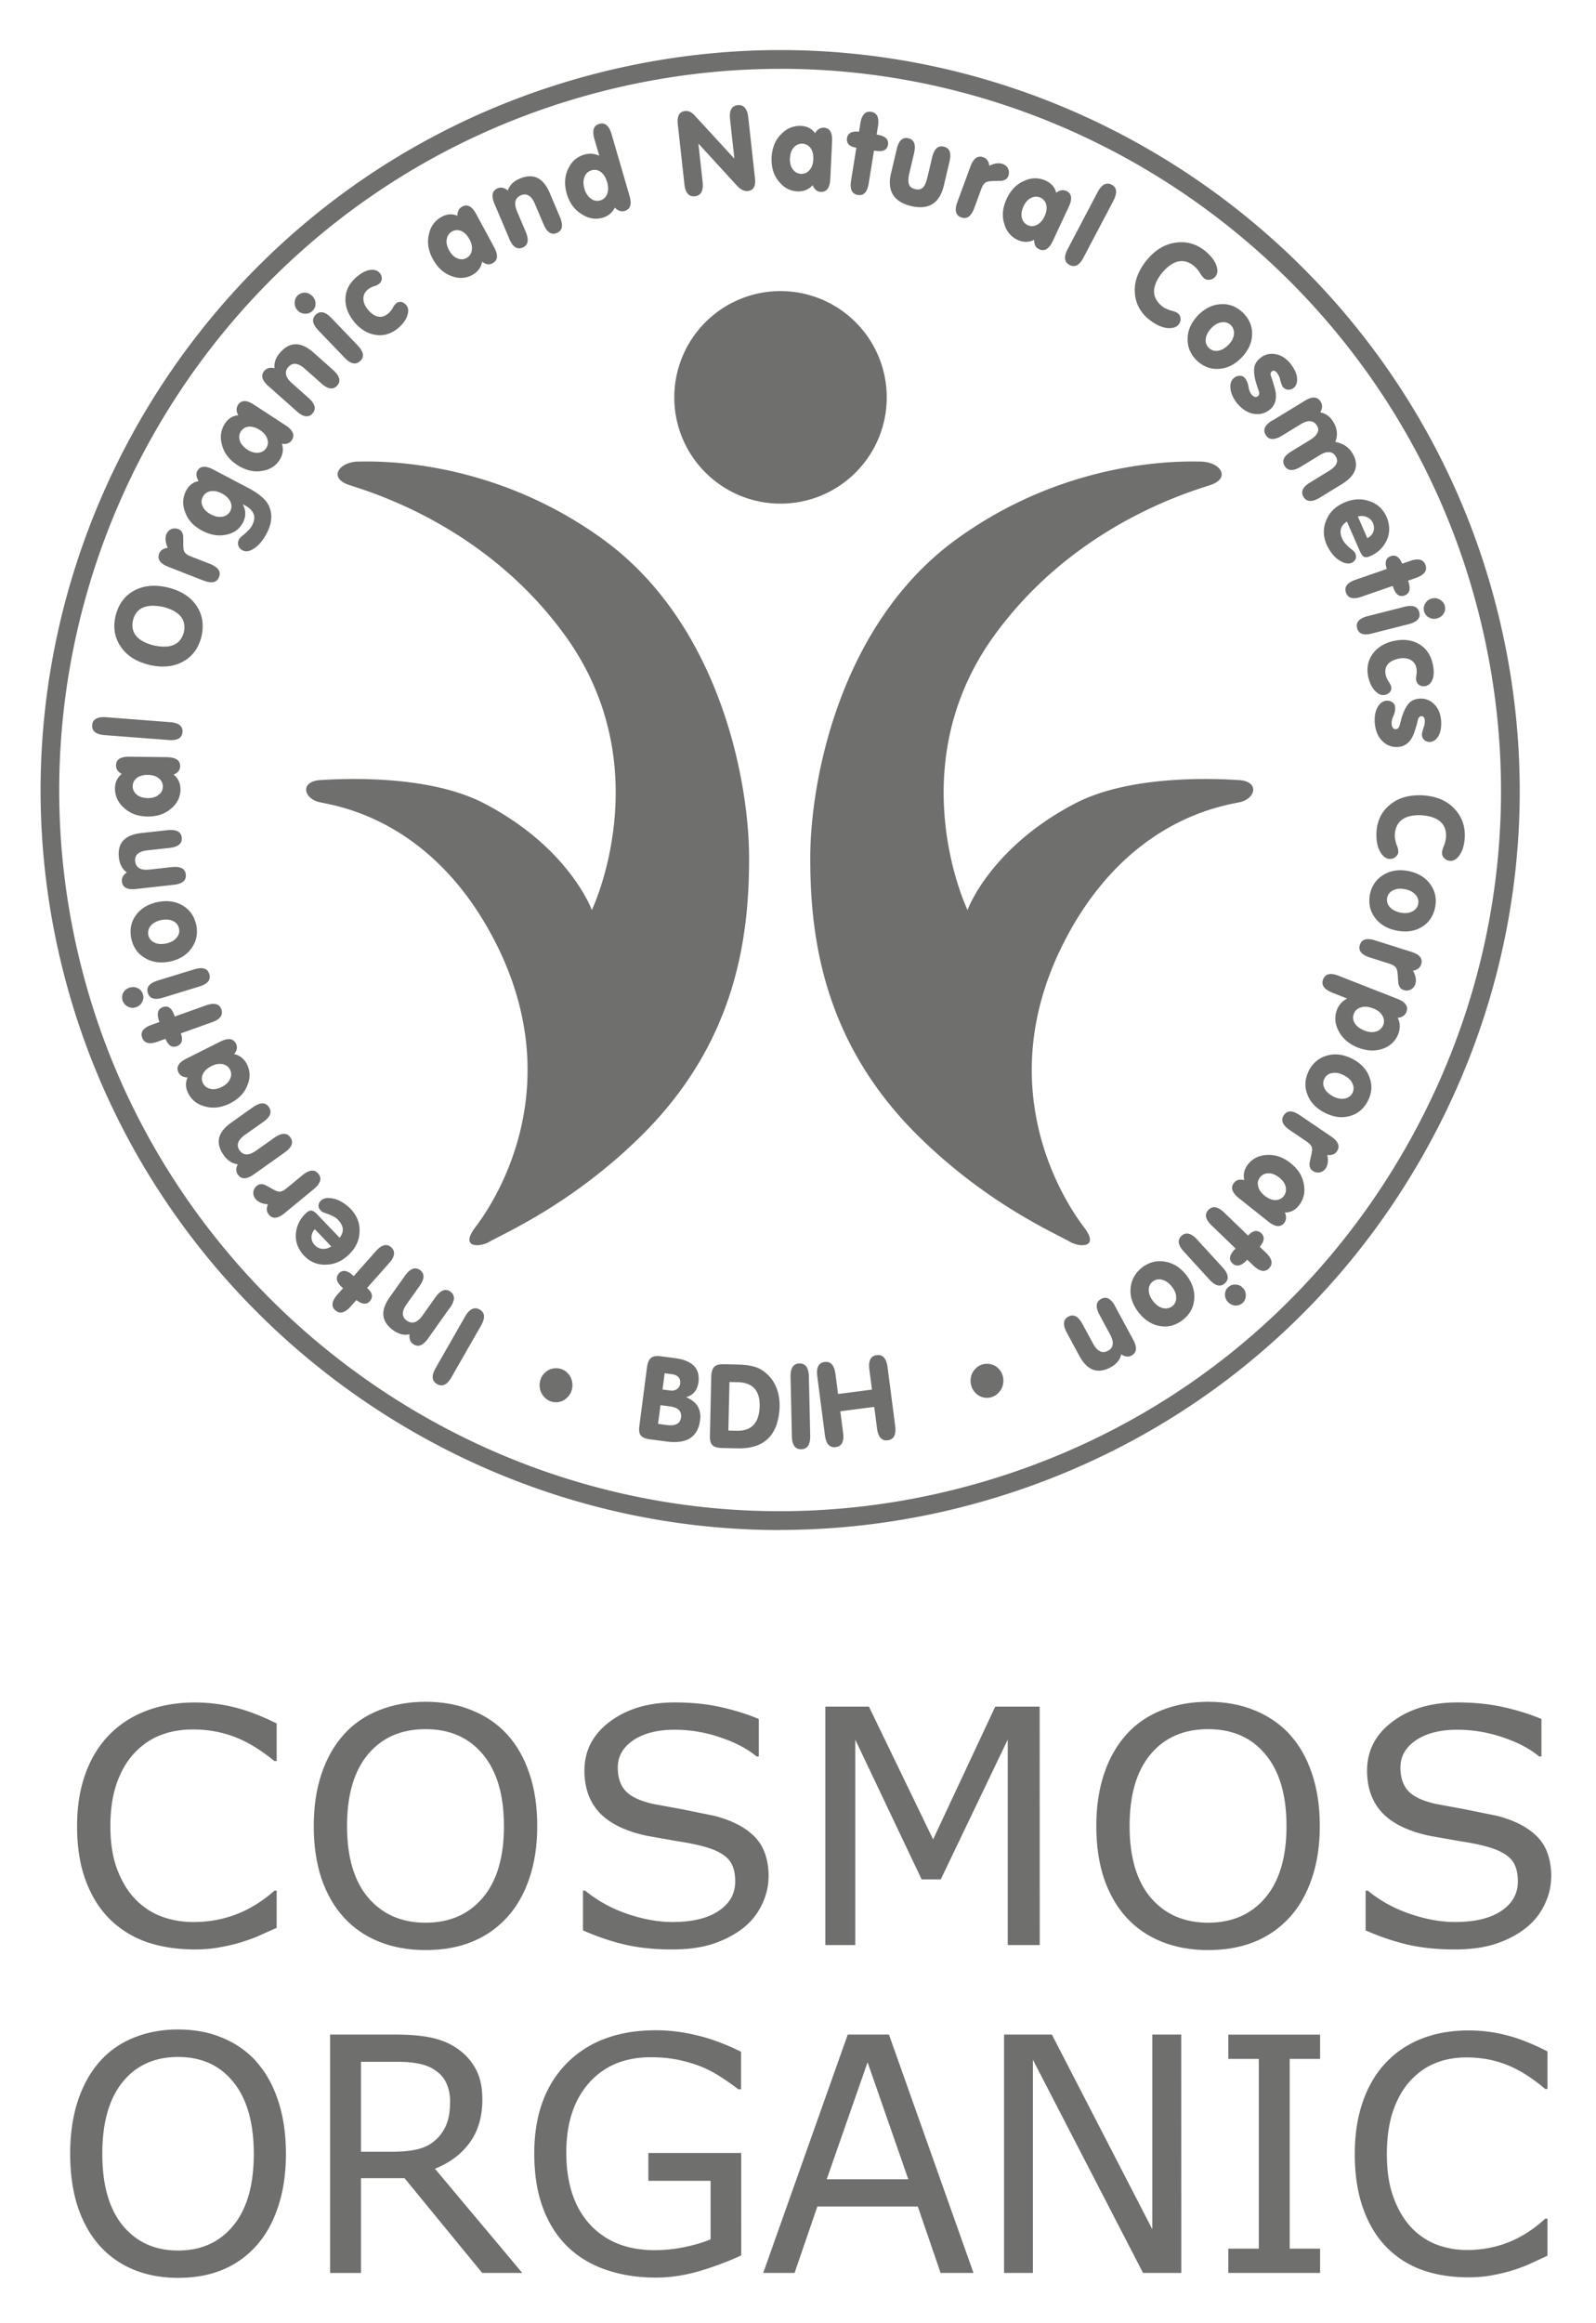 <svg xmlns="http://www.w3.org/2000/svg" viewBox="0 0 216.895 315.525" fill="#6f6f6e"><path d="M34.87 280.08c1.286 1.45 2.268 3.226 2.947 5.328.692 2.102 1.038 4.486 1.04 7.153s-.354 5.06-1.06 7.177c-.693 2.103-1.668 3.856-2.926 5.262a12.55 12.55 0 0 1-4.622 3.306c-1.767.74-3.8 1.1-6.064 1.1-2.22 0-4.24-.378-6.063-1.13-1.8-.754-3.35-1.848-4.622-3.284s-2.255-3.196-2.947-5.283c-.678-2.088-1.018-4.473-1.018-7.155 0-2.638.34-5 1.018-7.1.68-2.102 1.667-3.898 2.968-5.393 1.244-1.42 2.784-2.508 4.622-3.262 1.852-.754 3.866-1.13 6.042-1.13 2.26 0 4.3.385 6.085 1.152 1.8.755 3.343 1.834 4.6 3.24zm-.38 12.48c0-4.203-.92-7.443-2.756-9.72-1.838-2.3-4.346-3.435-7.527-3.436-3.208 0-5.73 1.146-7.57 3.436-1.823 2.276-2.735 5.517-2.735 9.72 0 4.248.933 7.503 2.8 9.764 1.865 2.248 4.367 3.37 7.505 3.37s5.633-1.123 7.484-3.37c1.866-2.26 2.8-5.516 2.8-9.764zm36.494 16.18h-5.45l-10.558-12.873H49.06v12.873h-4.198v-32.38h8.84c1.908 0 3.498.13 4.77.392 1.272.247 2.417.696 3.435 1.35 1.145.74 2.035 1.674 2.67 2.805.65 1.117.975 2.538.975 4.263 0 2.334-.572 4.3-1.717 5.87-1.146 1.565-2.72 2.747-4.73 3.544L70.98 308.74zm-9.817-23.268c0-.927-.163-1.746-.488-2.457-.3-.725-.834-1.333-1.57-1.826-.608-.42-1.33-.7-2.163-.87-.834-.174-1.817-.26-2.947-.26h-4.94v12.22h4.24c1.328 0 2.487-.115 3.477-.348 1-.246 1.83-.695 2.523-1.35a5.63 5.63 0 0 0 1.399-2.087c.313-.796.468-1.804.468-3.023z" fill-rule="evenodd"/><path d="M100.74 306.35c-1.725.812-3.61 1.522-5.66 2.13-2.036.594-4.007.89-5.916.892-2.46 0-4.714-.348-6.763-1.044s-3.795-1.74-5.237-3.13c-1.456-1.406-2.58-3.16-3.37-5.263-.792-2.116-1.188-4.588-1.188-7.415 0-5.176 1.47-9.256 4.4-12.242 2.954-3 7.003-4.502 12.148-4.502 1.795 0 3.625.225 5.492.674 1.88.436 3.9 1.182 6.063 2.24v5.1h-.382c-.438-.35-1.074-.805-1.908-1.37s-1.654-1.036-2.46-1.414c-.975-.448-2.085-.818-3.33-1.108-1.23-.305-2.63-.457-4.198-.457-3.534 0-6.333 1.168-8.396 3.5-2.05 2.32-3.075 5.466-3.075 9.438 0 4.19 1.074 7.45 3.223 9.785 2.147 2.32 5.073 3.48 8.777 3.48a20.06 20.06 0 0 0 4.049-.413c1.357-.274 2.544-.63 3.562-1.065v-7.937h-8.46v-3.784h12.615l.003 13.895z"/><path d="M132.3 308.74h-4.473l-3.097-9.023h-13.653l-3.096 9.023h-4.262l11.49-32.38h5.598l11.492 32.38zm-8.863-12.72l-5.534-15.896-5.555 15.896h11.09z" fill-rule="evenodd"/><path d="M160.54 308.74h-5.2l-14.97-28.96v28.96h-3.92v-32.38h6.5l13.65 26.45v-26.45h3.93zm18.86 0h-12.47v-3.3h4.14v-25.77h-4.14v-3.3h12.47v3.3h-4.13v25.77h4.13zm30.9-2.34l-2.12.98c-.622.304-1.44.623-2.46.956-.862.276-1.802.507-2.82.696-1.004.202-2.113.304-3.33.304-2.3 0-4.374-.325-6.254-.98-1.866-.666-3.492-1.702-4.876-3.1-1.357-1.376-2.417-3.124-3.18-5.24-.764-2.13-1.145-4.603-1.145-7.415 0-2.667.367-5.052 1.102-7.154s1.795-3.878 3.18-5.328c1.343-1.405 2.96-2.478 4.854-3.218 1.9-.74 4.022-1.1 6.34-1.1 1.696 0 3.386.2 5.067.63 1.696.42 3.576 1.16 5.64 2.218v5.1h-.317c-1.74-1.493-3.463-2.58-5.173-3.262s-3.542-1.02-5.492-1.022c-1.598 0-3.04.27-4.325.805-1.272.522-2.4 1.342-3.413 2.457-.976 1.088-1.74 2.465-2.3 4.132-.537 1.653-.806 3.566-.806 5.74 0 2.276.297 4.233.9 5.87.607 1.64 1.385 2.973 2.332 4a9.34 9.34 0 0 0 3.456 2.392 11.65 11.65 0 0 0 4.198.762c2.02 0 3.915-.354 5.682-1.065s3.42-1.776 4.96-3.197h.297l-.001 5.043zM37.6 261.86l-2.196.98c-.645.305-1.494.624-2.548.957-.894.275-1.867.507-2.92.695-1.04.203-2.2.304-3.448.305-2.372 0-4.532-.326-6.48-.98-1.933-.666-3.617-1.703-5.052-3.1-1.405-1.377-2.504-3.124-3.294-5.24-.8-2.132-1.187-4.603-1.187-7.415 0-2.667.38-5.052 1.142-7.154s1.86-3.878 3.294-5.328c1.4-1.405 3.067-2.478 5.03-3.22 1.977-.74 4.165-1.108 6.567-1.108a22.33 22.33 0 0 1 5.249.631c1.757.42 3.704 1.16 5.842 2.218v5.1h-.328c-1.8-1.493-3.587-2.58-5.36-3.262s-3.668-1.02-5.688-1.022c-1.655 0-3.148.27-4.48.805-1.317.52-2.497 1.342-3.536 2.457-1 1.088-1.8 2.465-2.372 4.132-.557 1.652-.834 3.566-.834 5.74 0 2.276.308 4.233.922 5.87.63 1.638 1.435 2.972 2.416 4 1.025 1.073 2.218 1.87 3.58 2.392 1.376.508 2.826.762 4.348.762 2.094 0 4.056-.355 5.886-1.066s3.543-1.775 5.14-3.196h.307l-.001 5.042z"/><path d="M68.882 235.55c1.332 1.45 2.35 3.226 3.053 5.327.718 2.104 1.076 4.487 1.076 7.154s-.367 5.06-1.098 7.176c-.718 2.103-1.73 3.857-3.03 5.263-1.348 1.464-2.943 2.566-4.788 3.306-1.83.738-3.924 1.108-6.28 1.108-2.3 0-4.393-.377-6.28-1.13-1.875-.753-3.47-1.847-4.788-3.283s-2.335-3.196-3.053-5.284c-.703-2.087-1.054-4.472-1.054-7.154 0-2.638.352-5 1.054-7.09.703-2.102 1.728-3.9 3.075-5.393 1.288-1.42 2.884-2.508 4.788-3.263 1.918-.753 4.005-1.13 6.26-1.13 2.342 0 4.443.385 6.303 1.152 1.872.755 3.46 1.835 4.765 3.24zm-.396 12.482c0-4.203-.952-7.443-2.855-9.72-1.904-2.3-4.502-3.436-7.797-3.436-3.324 0-5.938 1.146-7.84 3.436-1.89 2.276-2.833 5.517-2.833 9.72 0 4.248.967 7.502 2.9 9.764 1.933 2.248 4.524 3.37 7.775 3.37s5.834-1.123 7.753-3.37c1.933-2.262 2.9-5.516 2.9-9.764z" fill-rule="evenodd"/><path d="M104.44 254.97c0 1.26-.3 2.508-.9 3.74-.586 1.233-1.414 2.276-2.482 3.132-1.172.928-2.54 1.652-4.107 2.175-1.552.52-3.426.782-5.622.782-2.357 0-4.48-.218-6.37-.652-1.875-.435-3.785-1.08-5.732-1.936v-5.393h.308c1.654 1.363 3.564 2.414 5.732 3.153s4.202 1.1 6.106 1.1c2.694 0 4.787-.5 6.28-1.5 1.508-1 2.26-2.333 2.262-4 0-1.436-.36-2.493-1.076-3.175-.703-.68-1.78-1.2-3.23-1.588a32.86 32.86 0 0 0-3.58-.717l-4.063-.72c-2.9-.608-5.05-1.645-6.457-3.108-1.4-1.48-2.086-3.4-2.086-5.763 0-2.7 1.157-4.93 3.47-6.654 2.313-1.74 5.25-2.6 8.807-2.6 2.298 0 4.407.218 6.325.652s3.616.972 5.095 1.6v5.088h-.307c-1.246-1.044-2.885-1.906-4.92-2.588a18.98 18.98 0 0 0-6.215-1.043c-2.328 0-4.203.48-5.623 1.435-1.405.957-2.1 2.2-2.1 3.697 0 1.348.352 2.407 1.055 3.175s1.94 1.355 3.712 1.762l3.997.738 4.393.892c2.43.638 4.26 1.603 5.5 2.893s1.843 3.097 1.843 5.416zm36.86 9.23h-4.35v-27.9l-9.1 18.98h-2.6l-9.02-18.98v27.9h-4.07v-32.38h5.93l8.72 18.03 8.44-18.03h6.04z"/><path d="M175.23 235.55c1.332 1.45 2.35 3.226 3.053 5.327.718 2.104 1.075 4.487 1.076 7.154s-.366 5.06-1.098 7.176c-.72 2.103-1.73 3.857-3.03 5.263-1.348 1.464-2.943 2.566-4.788 3.306-1.83.738-3.924 1.108-6.28 1.108-2.3 0-4.393-.377-6.28-1.13-1.874-.753-3.47-1.847-4.788-3.283s-2.335-3.196-3.053-5.284c-.702-2.087-1.055-4.472-1.055-7.154 0-2.638.353-5 1.055-7.09.702-2.102 1.728-3.9 3.075-5.393 1.288-1.42 2.883-2.508 4.787-3.263 1.918-.753 4.004-1.13 6.26-1.13 2.343 0 4.443.385 6.303 1.152 1.874.755 3.464 1.835 4.766 3.24zm-.396 12.482c0-4.203-.95-7.443-2.854-9.72-1.904-2.3-4.502-3.436-7.797-3.436-3.323 0-5.938 1.146-7.84 3.436-1.9 2.276-2.833 5.517-2.833 9.72 0 4.248.966 7.502 2.898 9.764 1.934 2.248 4.524 3.37 7.774 3.37s5.835-1.123 7.753-3.37c1.933-2.262 2.9-5.516 2.9-9.764z" fill-rule="evenodd"/><path d="M210.8 254.97c0 1.26-.3 2.508-.9 3.74-.587 1.233-1.413 2.276-2.482 3.132-1.172.928-2.54 1.652-4.107 2.175-1.553.52-3.426.782-5.623.782-2.356 0-4.48-.218-6.368-.652-1.874-.435-3.785-1.08-5.732-1.936v-5.393h.308c1.654 1.363 3.564 2.414 5.732 3.153s4.2 1.1 6.105 1.1c2.693 0 4.788-.5 6.28-1.5 1.5-1 2.262-2.333 2.263-4 0-1.436-.36-2.493-1.077-3.175-.702-.68-1.778-1.2-3.23-1.588-1.098-.3-2.292-.528-3.58-.717l-4.062-.72c-2.9-.608-5.05-1.645-6.457-3.108-1.4-1.48-2.086-3.4-2.086-5.763 0-2.7 1.156-4.93 3.47-6.654 2.313-1.74 5.248-2.6 8.808-2.6 2.298 0 4.406.218 6.324.652s3.616.972 5.096 1.6v5.088h-.308c-1.245-1.044-2.885-1.906-4.92-2.588-2.02-.695-4.092-1.043-6.215-1.043-2.328 0-4.202.48-5.622 1.435-1.406.957-2.1 2.2-2.1 3.697 0 1.348.352 2.407 1.055 3.175s1.94 1.355 3.712 1.762l3.997.738 4.393.892c2.43.638 4.26 1.603 5.5 2.893s1.842 3.097 1.842 5.416zM91.636 53.974a14.44 14.44 0 0 1 14.435-14.435 14.44 14.44 0 0 1 14.436 14.435c0 7.973-6.463 14.435-14.436 14.435s-14.435-6.462-14.435-14.435zm-43.18 8.728c1.538 0 17.726-.902 33.512 10.57s19.833 32.7 19.833 43.277-1.673 24.884-14.616 37.693c-9.38 9.283-18.696 13.278-20.702 14.448-1.266.738-4.08.87-1.873-2.007s13.124-18.688 2.542-39.03c-8.596-16.52-21.572-18.194-23.746-18.695s-2.676-2.843.167-3c2.38-.14 14.44-.892 22.24 3.178 11.605 6.053 14.615 14.48 14.615 14.48s9.343-19.442-3.68-37.357C65.98 71.43 50.497 66.883 47.454 65.88c-2.774-.915-1.505-3 1.003-3.178zm115.003 0c-1.54 0-17.727-.902-33.513 10.57s-19.833 32.7-19.833 43.277 1.673 24.884 14.616 37.693c9.38 9.283 18.695 13.278 20.702 14.448 1.267.738 4.08.87 1.873-2.007s-13.125-18.688-2.542-39.03c8.596-16.52 21.572-18.194 23.746-18.695s2.676-2.843-.167-3c-2.38-.14-14.44-.892-22.24 3.178-11.605 6.053-14.616 14.48-14.616 14.48s-9.342-19.442 3.68-37.357c10.77-14.817 26.255-19.365 29.298-20.368 2.773-.915 1.505-3-1.003-3.178zm-57.5 145.128c-44.55 0-84.248-29.94-96.54-72.812-15.272-53.26 15.633-109.02 68.893-124.3C87.37 8.128 96.705 6.8 106.05 6.8c44.55 0 84.248 29.94 96.542 72.812 7.397 25.8 4.306 52.938-8.706 76.412S159.498 196.5 133.698 203.9a100.66 100.66 0 0 1-27.747 3.919zm.1-198.48c-9.107 0-18.207 1.285-27.046 3.82C27.1 28.056-3.034 82.4 11.852 134.3c11.982 41.787 50.676 70.97 94.098 70.97 9.107 0 18.207-1.285 27.045-3.82 25.15-7.2 45.984-23.783 58.667-46.664s15.697-49.332 8.485-74.48C188.165 38.53 149.47 9.346 106.05 9.346zm-42.865 169.5l-3.974 6.945c-.606 1.06-.548 1.796.17 2.207.73.417 1.392.1 1.992-.978l3.97-6.934c.616-1.058.56-1.796-.167-2.213-.722-.4-1.385-.086-2 .973zm-2.06-1.2c.715-.986.742-1.717.077-2.2s-1.346-.204-2.056.793l-1.67 2.35c-.716 1.046-1.444 1.312-2.184.806-.75-.533-.734-1.32.045-2.362l1.65-2.325c.718-.992.743-1.725.075-2.2-.657-.467-1.34-.202-2.05.793l-2.093 2.947c-1.26 1.8-1.097 3.284.494 4.43.745.54 1.5.728 2.24.557-.077.603.084 1.046.483 1.33.667.474 1.35.212 2.05-.788l2.937-4.14zm-11.25-2.7l2.966-3.343c.82-.9.923-1.638.307-2.186-.608-.54-1.315-.348-2.12.576l-2.965 3.343-.146-.13c-.775-.687-1.404-.762-1.882-.226-.47.548-.33 1.164.415 1.854l.16.142-.73.823c-.812.916-.92 1.642-.32 2.175.616.547 1.327.358 2.134-.568l.73-.82c.768.6 1.38.66 1.836.145.456-.545.352-1.118-.312-1.722l-.072-.062zm-3.71-6.8l-3.04-3.167c-.285-.312-.548-.494-.783-.543-.23-.04-.496.083-.795.37-.83.8-1.277 1.748-1.35 2.82s.298 2.054 1.113 2.933c.833.853 1.812 1.26 2.943 1.22 1.14-.004 2.2-.46 3.152-1.368.938-.914 1.42-1.944 1.447-3.1.055-1.145-.334-2.162-1.16-3.055-.77-.77-1.542-1.245-2.32-1.428-.78-.197-1.363-.12-1.753.23-.217.207-.327.44-.34.693 0 .248.103.48.315.7a1.03 1.03 0 0 0 .396.242 6.33 6.33 0 0 0 .61.214l.667.3c.26.123.496.297.7.522.748.793.8 1.592.186 2.392zm-1.154 1.152c-.4.257-.803.37-1.206.335-.4-.026-.73-.2-1.02-.488-.3-.315-.456-.67-.464-1.06-.005-.403.144-.777.445-1.126l2.245 2.34zm-2.397-7.772c.945-.768 1.16-1.465.64-2.097s-1.248-.554-2.194.225l-2.026 1.67c-.324.28-.6.446-.833.5-.218.073-.488.03-.8-.127a6.22 6.22 0 0 1-.728-.392l-.634-.34a1.23 1.23 0 0 0-.608-.114c-.192.006-.375.085-.556.23-.266.234-.42.512-.455.835a1.26 1.26 0 0 0 .28.916c.368.446.934.7 1.702.738-.23.56-.192 1.03.12 1.407.52.632 1.25.56 2.183-.228l3.92-3.226zm-3.954-4.98c1.003-.697 1.268-1.38.793-2.05s-1.208-.646-2.208.063l-2.357 1.667c-1.02.75-1.797.767-2.325.048-.525-.742-.248-1.48.835-2.208l2.33-1.648c1.005-.7 1.272-1.385.795-2.06-.472-.665-1.205-.644-2.205.063l-2.95 2.1c-1.8 1.292-2.124 2.74-1 4.348.525.758 1.17 1.183 1.932 1.27-.27.545-.266 1.017.02 1.416.474.67 1.205.65 2.194-.063l4.148-2.937zm-8.554-8.9c-.565.287-1.083.37-1.55.245-.44-.107-.767-.356-.975-.75-.197-.414-.204-.824-.024-1.237.193-.427.57-.786 1.13-1.08.568-.284 1.08-.38 1.542-.282.472.086.812.337 1.022.753.205.406.207.825.005 1.256-.2.44-.574.805-1.15 1.095zm1.703-4.474c.4-.477.484-.948.25-1.416-.36-.718-1.1-.802-2.18-.252l-4.53 2.274c-1.092.54-1.456 1.17-1.1 1.9.23.435.64.66 1.236.67-.318.7-.293 1.402.077 2.142.486.945 1.26 1.546 2.324 1.807 1.063.298 2.184.156 3.36-.423 1.185-.608 1.97-1.42 2.356-2.436.42-.997.404-1.95-.045-2.87-.394-.76-.98-1.225-1.76-1.397zm-7.25-2.806l4.2-1.502c1.153-.4 1.592-1 1.313-1.768-.272-.766-.984-.938-2.132-.52l-4.2 1.5-.066-.187c-.35-.977-.863-1.34-1.547-1.097-.68.252-.858.862-.538 1.826l.07.2-1.03.368c-1.147.4-1.6.996-1.316 1.754.275.777 1 .955 2.135.533l1.03-.368c.38.908.896 1.245 1.55 1 .667-.257.853-.813.562-1.662l-.03-.087zm1.766-8.68l-4.855 1.488c-1.163.355-1.63.917-1.393 1.684.242.792.944 1.005 2.107.64l4.853-1.488c1.173-.348 1.64-.917 1.398-1.708-.24-.778-.942-.98-2.1-.615zm-7.884 5.135c.396-.122.68-.357.85-.703a1.26 1.26 0 0 0 .118-1.071 1.29 1.29 0 0 0-.697-.822c-.33-.168-.692-.195-1.093-.084-.393.13-.683.36-.872.686-.176.327-.2.684-.1 1.068a1.38 1.38 0 0 0 .687.809 1.36 1.36 0 0 0 1.116.117zm4.638-6.215c1.302-.28 2.28-.88 2.93-1.807.664-.903.884-1.955.658-3.153-.27-1.2-.888-2.083-1.856-2.65-.958-.575-2.1-.73-3.397-.472-1.315.282-2.296.875-2.944 1.78-.664.903-.878 1.958-.64 3.164.255 1.193.87 2.072 1.835 2.64.957.593 2.094.76 3.413.498zm-.538-2.452c-.65.134-1.187.082-1.614-.156a1.4 1.4 0 0 1-.782-1.008 1.46 1.46 0 0 1 .333-1.245c.302-.373.77-.63 1.406-.774.65-.124 1.2-.08 1.617.134a1.4 1.4 0 0 1 .817 1.024c.097.47-.018.886-.347 1.256-.304.38-.783.637-1.43.77zm1.018-7.968c1.213-.125 1.77-.593 1.683-1.403s-.743-1.144-1.96-1l-2.868.317c-1.258.162-1.942-.2-2.054-1.086-.102-.907.5-1.416 1.797-1.526l2.836-.314c1.22-.124 1.784-.593 1.694-1.408-.088-.802-.74-1.14-1.958-1.004l-3.596.397c-2.197.264-3.2 1.365-2.986 3.3.1.915.45 1.593 1.082 2.04-.5.344-.726.758-.67 1.243.088.813.737 1.15 1.945 1.004l5.056-.56z"/><path d="M20.036 108.4c-.632-.006-1.13-.172-1.487-.497-.34-.297-.514-.667-.518-1.113.014-.456.197-.825.545-1.1.367-.3.865-.435 1.5-.437.632.008 1.13.16 1.492.46.38.292.568.673.562 1.137-.007.456-.198.827-.573 1.116-.37.304-.875.452-1.52.444zm3.56-3.185c.583-.24.88-.62.887-1.142.008-.8-.596-1.2-1.82-1.226l-5.06-.06c-1.217-.025-1.83.366-1.84 1.18.004.494.264.882.782 1.166-.6.466-.908 1.1-.918 1.937-.002 1.06.4 1.95 1.233 2.67.808.755 1.865 1.146 3.177 1.17 1.33.01 2.4-.353 3.212-1.078.83-.688 1.256-1.545 1.28-2.567 0-.856-.3-1.54-.932-2.05zm-9.346-5.36l8.623.662c1.22.105 1.86-.255 1.925-1.084.062-.812-.516-1.262-1.738-1.343l-8.6-.664c-1.224-.092-1.868.26-1.93 1.063-.066.826.512 1.282 1.73 1.366zm6.044-9.54c1.764.407 3.288.258 4.57-.446 1.28-.688 2.12-1.83 2.517-3.42.36-1.612.124-3.013-.7-4.205-.832-1.204-2.126-2.02-3.885-2.448-1.783-.412-3.312-.263-4.588.443-1.282.698-2.116 1.846-2.506 3.44-.36 1.575-.126 2.96.708 4.156.817 1.224 2.117 2.05 3.894 2.48zm.654-2.628c-2.284-.583-3.242-1.73-2.873-3.443.436-1.687 1.808-2.28 4.113-1.8 2.22.578 3.153 1.72 2.798 3.425-.446 1.685-1.794 2.287-4.038 1.807zm6.675-8.845c1.13.455 1.847.302 2.144-.458s-.128-1.356-1.27-1.804l-2.448-.96c-.4-.144-.685-.305-.843-.483-.17-.154-.266-.4-.287-.77a7.19 7.19 0 0 1-.013-.824l-.012-.72c-.025-.23-.1-.43-.195-.588s-.258-.286-.474-.37c-.334-.12-.65-.117-.95.008-.304.135-.526.363-.663.687-.2.54-.146 1.155.194 1.85-.602.07-.993.333-1.172.788-.297.762.12 1.36 1.253 1.8l4.734 1.853zm1.03-8.977c-.57-.3-.945-.677-1.128-1.13a1.37 1.37 0 0 1 .037-1.248 1.41 1.41 0 0 1 1.02-.757c.47-.095.992.002 1.566.294.575.312.962.688 1.158 1.122a1.39 1.39 0 0 1-.023 1.296c-.217.4-.563.657-1.043.736-.477.098-1.006-.008-1.586-.313zM33 68.506a2.78 2.78 0 0 0 .277.13c1.245.677 1.58 1.57 1.007 2.68-.143.272-.3.5-.502.684a6.8 6.8 0 0 1-.535.521l-.46.38a1.54 1.54 0 0 0-.321.409c-.14.264-.164.528-.075.797.083.277.268.493.56.644.446.236.974.15 1.58-.252.615-.4 1.2-1.073 1.717-2.056.807-1.556.824-2.946.053-4.166-.527-.734-1.468-1.446-2.822-2.133l-4.492-2.364c-1.082-.568-1.812-.5-2.194.235-.188.357-.118.803.2 1.335-.75.142-1.318.575-1.703 1.306-.485.946-.522 1.927-.117 2.942.378 1.042 1.146 1.872 2.305 2.492 1.16.597 2.248.775 3.27.535 1.03-.203 1.782-.74 2.254-1.614.442-.844.44-1.678-.012-2.505zm.58-7.468c-.53-.348-.862-.755-1-1.218-.13-.436-.08-.842.155-1.22.258-.376.608-.6 1.056-.64.466-.046.967.1 1.505.438.53.345.873.742 1.02 1.2.164.452.117.872-.136 1.263-.248.38-.608.6-1.083.633-.478.057-.985-.1-1.527-.444zm4.73-.77c.617.107 1.07-.057 1.354-.497.44-.673.146-1.345-.878-2.014l-4.25-2.773c-1.016-.674-1.747-.67-2.192.013-.26.418-.25.884.036 1.402-.757.07-1.362.45-1.812 1.143-.57.896-.702 1.87-.392 2.92.278 1.07.966 1.97 2.06 2.695 1.124.722 2.222.993 3.295.816 1.073-.134 1.894-.63 2.46-1.48.46-.724.565-1.466.32-2.226zm1.988-4.423c.908.817 1.633.922 2.174.312.54-.605.35-1.316-.565-2.128l-2.16-1.915c-.96-.826-1.152-1.576-.573-2.253.604-.68 1.38-.577 2.337.3l2.135 1.896c.9.82 1.635.925 2.18.312.537-.603.345-1.3-.568-2.123l-2.703-2.4c-1.665-1.448-3.147-1.447-4.45.005-.617.68-.88 1.4-.792 2.167-.588-.142-1.045-.032-1.37.332-.542.614-.356 1.318.558 2.115l3.796 3.37zm8.272-8.97l-3.52-3.665c-.838-.874-1.55-1.03-2.13-.472-.6.575-.476 1.297.374 2.167l3.507 3.65c.84.9 1.557 1.047 2.158.472.6-.567.458-1.283-.4-2.153zm-8.13-4.715c.288.3.625.45 1.012.445a1.28 1.28 0 0 0 1.01-.375c.286-.274.425-.606.414-.992.002-.368-.136-.706-.418-1.013-.293-.293-.63-.448-1.004-.47-.373-.01-.708.115-1.005.38-.272.282-.4.605-.4.977a1.36 1.36 0 0 0 .4 1.047zm7.698 1.574c.868 1.025 1.85 1.6 2.94 1.758 1.08.156 2.1-.15 3.025-.916.657-.562 1.08-1.143 1.26-1.743.185-.565.14-1.02-.137-1.368-.2-.24-.432-.4-.693-.452-.264-.04-.506.03-.728.215-.144.133-.286.336-.427.6s-.345.52-.617.762c-.907.73-1.822.563-2.738-.504-.426-.5-.64-1.014-.636-1.508-.005-.48.183-.885.564-1.218.286-.224.574-.383.87-.48a2.17 2.17 0 0 0 .696-.324.99.99 0 0 0 .372-.725c.008-.258-.085-.504-.282-.74-.32-.37-.76-.5-1.317-.423-.56.082-1.163.394-1.803.93-.985.833-1.496 1.804-1.537 2.9-.057 1.112.34 2.185 1.186 3.215zM61.02 33.97c-.3-.56-.4-1.073-.292-1.54a1.43 1.43 0 0 1 .716-.998c.402-.207.812-.225 1.232-.058.427.18.8.546 1.108 1.1s.412 1.068.33 1.53a1.34 1.34 0 0 1-.718 1.04c-.396.217-.815.23-1.248.042-.446-.176-.82-.548-1.13-1.115zm4.515 1.577c.5.4.964.46 1.422.2.706-.38.766-1.1.184-2.188l-2.412-4.457c-.57-1.075-1.214-1.422-1.927-1.035-.43.244-.643.658-.64 1.245-.703-.3-1.415-.256-2.14.136-.93.516-1.507 1.308-1.732 2.38-.265 1.073-.1 2.192.528 3.353.645 1.168 1.48 1.933 2.5 2.3 1.006.4 1.96.35 2.866-.13.747-.415 1.196-1.017 1.342-1.804zm3.665-3.13c.467 1.123 1.077 1.525 1.83 1.206.747-.317.883-1.038.405-2.16l-1.123-2.648c-.512-1.155-.36-1.912.454-2.275.84-.357 1.5.07 1.98 1.278l1.112 2.618c.467 1.128 1.077 1.53 1.832 1.2.747-.317.88-1.038.402-2.16l-1.408-3.323c-.88-2.02-2.222-2.653-4.027-1.898-.85.35-1.4.888-1.65 1.613-.472-.384-.933-.478-1.384-.288-.755.32-.888 1.042-.4 2.165l1.98 4.66zm14.35-4.213c.424.43.87.58 1.338.454.786-.23 1-.93.65-2.1l-2.415-8.3c-.34-1.18-.9-1.656-1.675-1.433-.8.23-1.006.935-.654 2.113l.646 2.215c-.662-.303-1.342-.353-2.044-.15-1 .3-1.724.943-2.178 1.927-.487.997-.553 2.126-.196 3.388.373 1.248 1.04 2.164 1.998 2.752.93.614 1.886.783 2.872.507.78-.237 1.332-.695 1.66-1.375zm-4.12-2.558c-.188-.646-.182-1.196.02-1.646.176-.438.488-.728.93-.866a1.38 1.38 0 0 1 1.252.213c.387.28.68.746.88 1.4.172.628.17 1.164-.005 1.608a1.36 1.36 0 0 1-.939.868 1.36 1.36 0 0 1-1.25-.232c-.4-.27-.707-.72-.9-1.345zm16.057-.928l-.578-5.222 5.193 5.668c.522.577 1.032.84 1.533.784.773-.086 1.094-.665.965-1.737l-.906-8.23c-.135-1.22-.614-1.782-1.44-1.7-.837.094-1.18.748-1.036 1.964l.583 5.305-5.318-5.782c-.222-.252-.444-.438-.664-.558-.22-.1-.467-.153-.74-.123-.776.097-1.094.7-.96 1.847l.886 8.037c.124 1.218.604 1.782 1.44 1.688.824-.1 1.17-.74 1.04-1.95zm11.873-3.253c.03-.632.214-1.122.55-1.47a1.45 1.45 0 0 1 1.138-.482c.456.034.823.23 1.096.587.278.375.406.88.387 1.515-.03.634-.2 1.127-.512 1.477-.3.37-.696.542-1.163.522-.458-.024-.825-.226-1.104-.6-.3-.383-.42-.894-.4-1.54zm3.08 3.673c.218.593.587.902 1.107.926.803.04 1.232-.554 1.292-1.775l.237-5.062c.068-1.216-.305-1.842-1.115-1.88-.496-.013-.895.235-1.195.743-.445-.62-1.083-.947-1.9-.987-1.063-.04-1.97.34-2.72 1.138-.786.783-1.213 1.83-1.287 3.137-.052 1.333.272 2.415.97 3.25.665.854 1.507 1.312 2.53 1.37.858.032 1.555-.255 2.1-.86zm5.94-5.074l-.712 4.413c-.207 1.208.1 1.875.912 2.006.805.132 1.3-.4 1.484-1.62l.712-4.412.194.032c1.024.164 1.593-.1 1.708-.822.104-.717-.343-1.166-1.343-1.348l-.2-.035.174-1.082c.196-1.208-.104-1.875-.896-2.004-.816-.132-1.315.406-1.5 1.617l-.175 1.082c-.976-.103-1.52.185-1.63.867-.092.707.303 1.14 1.188 1.292l.095.014zm4.7 3.48c-.54 2.4.373 3.873 2.742 4.446 2.372.552 3.852-.365 4.436-2.745l.772-3.265c.293-1.184.038-1.867-.756-2.055-.803-.2-1.337.3-1.605 1.495l-.657 2.764c-.135.573-.32 1-.552 1.25-.25.282-.614.366-1.097.253-.472-.112-.757-.35-.852-.713-.1-.34-.084-.797.05-1.368l.653-2.764c.283-1.186.03-1.872-.752-2.058-.803-.188-1.34.307-1.6 1.5l-.774 3.27zm9.04 3.857c-.43 1.14-.258 1.85.512 2.132s1.36-.15 1.782-1.3l.904-2.463c.14-.403.294-.688.47-.852.148-.172.403-.272.76-.302.3-.026.565-.036.824-.03l.72-.024c.232-.03.427-.102.583-.2a.91.91 0 0 0 .362-.479 1.28 1.28 0 0 0-.029-.949c-.143-.3-.377-.517-.703-.648-.546-.198-1.16-.122-1.85.233-.085-.603-.356-.987-.816-1.157-.77-.283-1.36.146-1.77 1.285l-1.75 4.765zm8.98.62c.27-.576.624-.963 1.066-1.158.413-.2.824-.195 1.234-.016a1.43 1.43 0 0 1 .784.957c.115.454.04.97-.218 1.552-.27.576-.614.97-1.037 1.18-.425.227-.846.24-1.27.042-.414-.2-.675-.52-.784-.98-.122-.466-.05-.988.225-1.575zm1.445 4.56c-.02.63.206 1.056.678 1.277.73.34 1.352-.045 1.87-1.157l2.144-4.597c.525-1.1.418-1.82-.32-2.166-.45-.2-.914-.12-1.387.24-.178-.738-.64-1.282-1.4-1.632a3.39 3.39 0 0 0-2.944.025c-1.02.424-1.813 1.232-2.376 2.416-.555 1.213-.67 2.338-.34 3.376.288 1.04.894 1.78 1.813 2.224.78.35 1.533.35 2.253-.006zm8.595-6.44l-4.02 7.65c-.578 1.08-.5 1.812.236 2.2.72.382 1.362.028 1.922-1.062l4.02-7.64c.572-1.087.5-1.817-.212-2.194-.738-.387-1.385-.036-1.944 1.05zm7.1 17.315c.83.646 1.616 1.013 2.355 1.098.73.076 1.258-.08 1.584-.472.188-.25.272-.524.252-.812a.97.97 0 0 0-.337-.697c-.235-.175-.55-.3-.945-.382a4.24 4.24 0 0 1-.602-.237c-.225-.084-.44-.2-.655-.383-1.395-1.16-1.405-2.638-.032-4.43 1.48-1.78 2.923-2.143 4.322-1.08.356.297.64.615.848.953.196.335.4.595.6.776.24.2.52.256.832.193a1.16 1.16 0 0 0 .73-.444c.297-.4.326-.902.086-1.54-.25-.666-.76-1.3-1.526-1.934-1.213-.954-2.554-1.323-4.014-1.1-1.48.202-2.8 1.02-3.964 2.45-1.14 1.448-1.655 2.9-1.547 4.35.08 1.452.746 2.686 2.003 3.702zm6.55-.605c-.916.97-1.38 2.018-1.392 3.148-.038 1.12.374 2.1 1.24 2.97.897.836 1.9 1.213 3.026 1.134 1.117-.07 2.14-.583 3.07-1.536.927-.978 1.4-2.02 1.424-3.136.038-1.12-.382-2.112-1.26-2.97-.885-.838-1.888-1.218-3.008-1.136-1.125.054-2.16.562-3.1 1.524zm1.83 1.72c.463-.484.94-.746 1.43-.792.475-.067.88.06 1.217.385.33.333.474.738.427 1.218-.04.483-.28.963-.73 1.444-.468.473-.942.743-1.417.813a1.4 1.4 0 0 1-1.257-.379 1.38 1.38 0 0 1-.421-1.237c.04-.488.3-.97.75-1.452zm3.6 10.314c.654.767 1.396 1.212 2.222 1.333.792.12 1.5-.076 2.147-.595.827-.692 1.02-1.73.582-3.116l-.22-.763-.2-.58c-.122-.326-.098-.56.075-.705.214-.18.448-.127.698.156a2.38 2.38 0 0 1 .452.995 3.82 3.82 0 0 0 .168.528c.048.17.116.312.2.424.194.232.437.355.732.375a1.15 1.15 0 0 0 .744-.255c.353-.3.503-.775.447-1.397-.082-.626-.403-1.283-.96-1.97-.604-.707-1.284-1.113-2.04-1.22-.762-.118-1.444.073-2.046.574-.5.418-.76.906-.783 1.463-.04.547.058 1.206.295 1.977l.368 1.115c.056.262.005.457-.15.587-.265.208-.547.135-.848-.2-.234-.3-.384-.672-.44-1.126a3.01 3.01 0 0 0-.173-.608 2.06 2.06 0 0 0-.316-.528c-.17-.206-.397-.308-.677-.3a1.16 1.16 0 0 0-.809.298c-.4.344-.543.842-.46 1.495.078.66.408 1.348.992 2.064zm4.72 2.2c-1.05.63-1.36 1.295-.93 1.996s1.16.728 2.205.1l2.46-1.502c1.06-.672 1.824-.628 2.3.136.412.674.07 1.342-1.023 1.998l-2.434 1.487c-1.05.63-1.36 1.294-.93 2 .427.695 1.16.723 2.205.086l2.46-1.502c1.06-.672 1.82-.628 2.284.128.418.682.08 1.353-1.015 2.008l-2.435 1.487c-1.05.63-1.363 1.292-.935 1.992s1.16.73 2.207.1l3.084-1.886c1.852-1.186 2.3-2.564 1.352-4.143-.497-.834-1.276-1.348-2.33-1.54.372-.908.278-1.823-.285-2.746-.434-.707-1.02-1.13-1.757-1.273.302-.53.323-1 .063-1.437-.44-.72-1.178-.758-2.2-.115l-4.326 2.643zm10.1 13.755l1.754 4c.16.394.343.65.544.778.203.113.497.087.88-.078 1.058-.477 1.808-1.204 2.247-2.183.44-.987.435-2.033-.026-3.134-.487-1.084-1.268-1.802-2.342-2.15-1.075-.387-2.22-.32-3.434.2-1.196.536-2.005 1.336-2.424 2.4-.45 1.054-.438 2.142.03 3.26.452.984 1.014 1.697 1.68 2.136.664.452 1.24.58 1.723.383.274-.12.46-.296.557-.532.087-.232.07-.486-.053-.762-.052-.123-.148-.242-.288-.363l-.496-.4a6.81 6.81 0 0 1-.518-.517 2.46 2.46 0 0 1-.484-.73c-.427-.996-.2-1.763.648-2.3zm1.486-.687c.47-.107.9-.075 1.26.096a1.49 1.49 0 0 1 .792.8c.174.4.194.783.063 1.154-.136.38-.408.683-.817.907l-1.297-2.957zm3.944 7.13l-4.223 1.457c-1.157.4-1.603.975-1.33 1.757.266.776.977.958 2.13.55l4.22-1.457.065.185c.34.98.848 1.354 1.532 1.116.682-.246.865-.852.556-1.82l-.07-.2 1.037-.36c1.158-.4 1.605-.982 1.342-1.744-.27-.787-.984-.973-2.137-.56l-1.04.357c-.368-.9-.88-1.252-1.536-1.025-.67.25-.86.804-.575 1.654l.03.1zm-1.98 8.753l4.92-1.25c1.178-.296 1.67-.835 1.47-1.612-.203-.8-.896-1.048-2.073-.738l-4.9 1.248c-1.188.292-1.68.838-1.477 1.64.2.787.9 1.026 2.07.713zm8.1-4.738c-.403.102-.698.32-.887.66-.213.32-.27.673-.172 1.062s.316.67.66.853c.318.18.68.228 1.087.135.4-.113.703-.327.908-.643.2-.32.246-.67.163-1.06a1.38 1.38 0 0 0-.646-.84c-.34-.214-.7-.27-1.112-.167zm-5.16 5.753c-1.308.3-2.276.902-2.908 1.804-.634.888-.826 1.924-.574 3.106.198.845.52 1.486.967 1.923.415.425.843.593 1.277.506.306-.068.543-.203.718-.406.158-.217.208-.465.146-.745-.055-.192-.17-.4-.347-.66a2.75 2.75 0 0 1-.395-.9c-.23-1.143.338-1.874 1.704-2.198.65-.145 1.194-.102 1.63.128a1.52 1.52 0 0 1 .821 1.057 2.8 2.8 0 0 1 .026.995c-.058.296-.066.552-.03.765.065.296.224.52.475.665.223.127.484.155.785.1.472-.114.798-.44.98-.976s.183-1.212.003-2.03c-.288-1.257-.914-2.158-1.877-2.703-.963-.56-2.094-.7-3.4-.422zm-2.57 11.395c.123.994.494 1.77 1.117 2.324.594.537 1.3.764 2.117.683 1.068-.12 1.803-.878 2.203-2.27l.237-.755.145-.598c.076-.336.225-.518.448-.543.277-.033.443.14.498.513a2.4 2.4 0 0 1-.172 1.073c-.066.2-.12.37-.153.534a1.13 1.13 0 0 0-.057.467.99.99 0 0 0 .402.71 1.15 1.15 0 0 0 .761.194c.467-.06.844-.368 1.14-.916.275-.566.372-1.3.283-2.167-.115-.92-.456-1.63-1.026-2.135a2.46 2.46 0 0 0-2.021-.646c-.646.07-1.133.334-1.46.8-.334.433-.612 1.037-.842 1.8l-.305 1.13c-.098.246-.247.38-.45.404-.33.025-.53-.188-.6-.64-.033-.38.05-.77.25-1.18a3.02 3.02 0 0 0 .19-.604c.04-.208.05-.413.027-.613a.85.85 0 0 0-.395-.631c-.232-.167-.513-.232-.838-.197-.515.074-.916.406-1.204.994-.298.598-.402 1.353-.3 2.27zm.2 14.673c-.04 1.056.122 1.905.487 2.554.364.64.803.975 1.312 1 .317.004.587-.088.8-.273s.346-.415.37-.68c.004-.3-.077-.622-.242-.988a4.63 4.63 0 0 1-.16-.628 2.52 2.52 0 0 1-.072-.755c.127-1.813 1.315-2.687 3.565-2.618 2.3.16 3.44 1.117 3.4 2.872a4.07 4.07 0 0 1-.278 1.247c-.16.354-.25.67-.272.948-.015.307.096.572.33.8a1.19 1.19 0 0 0 .791.333c.487.013.92-.264 1.298-.83.393-.592.618-1.383.674-2.375.064-1.543-.42-2.848-1.448-3.912-1.028-1.083-2.463-1.677-4.303-1.784-1.84-.076-3.318.353-4.43 1.293-1.134.914-1.743 2.18-1.83 3.8zm4.36 5.2c-1.3-.253-2.445-.082-3.407.516-.965.57-1.578 1.452-1.84 2.643-.22 1.2.002 2.264.674 3.164.66.902 1.64 1.5 2.95 1.762 1.32.256 2.456.095 3.408-.484.967-.57 1.575-1.46 1.827-2.66.23-1.196.01-2.246-.658-3.146-.65-.92-1.633-1.52-2.952-1.794zm-.463 2.47c.654.132 1.133.4 1.437.778a1.37 1.37 0 0 1 .332 1.228c-.102.457-.368.792-.8 1.013-.426.224-.96.275-1.6.156-.652-.143-1.136-.394-1.448-.757-.335-.37-.452-.792-.358-1.26s.366-.805.815-1.013c.43-.23.974-.278 1.63-.146zm-4.037 6.96c-1.167-.378-1.872-.178-2.117.603-.246.772.218 1.345 1.388 1.715l2.5.792c.412.12.703.26.875.427.182.142.295.4.34.748a6.39 6.39 0 0 1 .068.82l.062.718c.042.23.12.422.235.574a.96.96 0 0 0 .5.34c.342.098.66.072.95-.073.294-.153.5-.398.616-.728.173-.55.066-1.163-.318-1.833.598-.1.97-.4 1.115-.865.25-.78-.2-1.35-1.374-1.707l-4.847-1.532zm-5.84 7.1l1.996.784a2.84 2.84 0 0 0-1.386 1.533c-.363.986-.277 1.965.26 2.935.53.986 1.396 1.72 2.594 2.2 1.24.462 2.362.512 3.37.15a3.37 3.37 0 0 0 2.108-2.001c.295-.783.272-1.513-.073-2.188.605-.073.995-.34 1.175-.796.3-.767-.117-1.37-1.256-1.804l-7.895-3.1c-1.14-.458-1.86-.304-2.16.465-.3.76.122 1.366 1.267 1.813zm5.518 2.113c.62.242 1.043.58 1.272 1.012a1.39 1.39 0 0 1 .107 1.271 1.47 1.47 0 0 1-.96.864c-.455.144-1 .102-1.602-.127-.614-.252-1.045-.58-1.3-.987-.26-.428-.3-.865-.127-1.3s.5-.73.977-.86c.464-.152 1.005-.106 1.623.135z"/><path d="M183.8 143.83c-1.183-.6-2.32-.767-3.4-.462-1.084.275-1.92.947-2.506 2.013-.552 1.095-.635 2.167-.245 3.22.377 1.05 1.152 1.9 2.327 2.52 1.2.616 2.325.78 3.398.492 1.088-.275 1.92-.952 2.5-2.034.557-1.082.642-2.15.255-3.198-.363-1.067-1.137-1.915-2.32-2.55zm-1.14 2.24c.588.308.973.7 1.153 1.144a1.39 1.39 0 0 1-.028 1.27c-.226.406-.575.652-1.047.742s-.997-.006-1.58-.3c-.585-.318-.976-.696-1.17-1.13a1.37 1.37 0 0 1 .012-1.302c.22-.422.574-.668 1.062-.74.477-.097 1 .008 1.598.318zm-6 5.43c-1-.7-1.73-.7-2.188-.02-.457.67-.182 1.35.828 2.036l2.166 1.472c.36.23.597.45.714.658.13.184.167.456.105.8a6.88 6.88 0 0 1-.169.808l-.148.703a1.39 1.39 0 0 0 .063.62.93.93 0 0 0 .383.471 1.26 1.26 0 0 0 .93.204c.328-.063.596-.24.8-.524.326-.478.4-1.1.232-1.84.603.065 1.043-.105 1.317-.507.46-.68.18-1.36-.842-2.042l-4.193-2.85zm-2.8 8.46c.497.395.788.83.872 1.305.088.445-.003.85-.273 1.204a1.43 1.43 0 0 1-1.114.541c-.467.006-.953-.187-1.456-.573-.496-.398-.796-.823-.902-1.284-.12-.463-.034-.88.258-1.244.283-.355.664-.533 1.14-.533.478-.013.97.182 1.476.584zm-4.767.346c-.604-.165-1.07-.043-1.396.367-.5.632-.273 1.326.683 2.087l3.962 3.154c.947.77 1.673.832 2.182.2.3-.4.33-.862.087-1.408.76-.001 1.398-.32 1.913-.97.65-.838.876-1.793.666-2.867-.174-1.1-.77-2.047-1.788-2.87-1.047-.818-2.112-1.192-3.197-1.115-1.077.038-1.94.452-2.583 1.245-.526.677-.703 1.407-.53 2.187zm.517 7.524l-3.216-3.096c-.873-.854-1.597-.984-2.174-.386-.566.6-.408 1.305.48 2.146l3.216 3.096-.136.142c-.722.748-.82 1.37-.3 1.872.526.493 1.15.38 1.87-.336l.148-.155.8.762c.884.852 1.604.984 2.166.4.575-.598.42-1.317-.473-2.16l-.8-.764c.644-.742.715-1.354.22-1.832-.53-.48-1.107-.398-1.736.24l-.065.07zm-8.7 2.2l3.43 3.757c.817.895 1.522 1.07 2.114.53.614-.56.506-1.285-.324-2.18l-3.418-3.74c-.816-.9-1.53-1.086-2.144-.528-.6.552-.486 1.27.34 2.16zm8.014 4.933c-.278-.306-.6-.46-.997-.466-.378-.037-.718.078-1.013.35a1.27 1.27 0 0 0-.439.979 1.45 1.45 0 0 0 .392 1.018c.287.3.616.465 1 .493a1.37 1.37 0 0 0 1-.352 1.39 1.39 0 0 0 .432-.964 1.37 1.37 0 0 0-.375-1.058zm-7.694-1.753c-.827-1.048-1.797-1.658-2.916-1.834-1.103-.2-2.14.067-3.113.795-.954.77-1.473 1.713-1.555 2.832-.1 1.112.27 2.197 1.08 3.255.833 1.058 1.797 1.674 2.895 1.857 1.104.2 2.14-.073 3.116-.82.954-.754 1.473-1.688 1.552-2.807.1-1.117-.24-2.2-1.058-3.28zm-1.964 1.567c.406.525.598 1.033.575 1.52a1.37 1.37 0 0 1-.552 1.143 1.45 1.45 0 0 1-1.26.242c-.465-.105-.904-.414-1.313-.926-.398-.53-.598-1.033-.6-1.5a1.39 1.39 0 0 1 .551-1.184 1.36 1.36 0 0 1 1.272-.233c.478.1.916.425 1.326.947zm-7.696 2.693c-.57-1.076-1.216-1.42-1.935-1.03s-.78 1.118-.197 2.195l1.373 2.54c.623 1.104.546 1.875-.23 2.3-.798.433-1.496.07-2.1-1.093l-1.356-2.5c-.574-1.083-1.222-1.427-1.942-1.037-.713.387-.777 1.117-.194 2.195l1.722 3.183c1.07 1.932 2.466 2.44 4.188 1.52.814-.428 1.306-1.02 1.48-1.776.508.334.975.388 1.403.154.72-.4.785-1.115.2-2.177l-2.42-4.473zM114.2 191.7l4.606-.6.374 2.877c.147 1.215.637 1.77 1.472 1.66.825-.107 1.156-.77.998-1.982l-1.03-7.923c-.158-1.214-.647-1.77-1.472-1.66-.836.108-1.167.773-.997 2l.348 2.68-4.606.6-.35-2.68c-.158-1.22-.647-1.777-1.473-1.67-.833.108-1.166.77-.998 1.982l1.03 7.923c.147 1.216.64 1.77 1.472 1.66.825-.106 1.156-.766.998-1.98l-.374-2.88zm-4.095 3.3l-.178-7.992c-.026-1.224-.454-1.825-1.285-1.808-.84.02-1.242.642-1.205 1.865l.178 7.987c.017 1.224.446 1.828 1.286 1.8.832-.017 1.232-.637 1.204-1.86zm-11.12-.683l.147-6.596 1.104.024c2.04.046 3.037 1.12 3 3.225-.052 2.293-1.082 3.417-3.092 3.372l-1.15-.025zm1.45-8.965l-2.013-.045c-.677-.015-1.138.1-1.38.38-.255.296-.383.757-.386 1.4l-.177 7.93c-.024.6.084 1.023.327 1.274s.687.384 1.338.398l2.3.05c3.526-.004 5.364-1.9 5.507-5.684.02-2.137-.722-3.745-2.223-4.824-.4-.297-.888-.514-1.44-.65a8.68 8.68 0 0 0-1.845-.22zm-10.397 3.38l.288-2.2 1.005.13c.8.126 1.18.55 1.104 1.275-.042.317-.18.562-.418.736-.242.184-.555.253-.943.202l-1.036-.134zm-.608 4.68l.33-2.544 1.203.156c1.17.14 1.7.643 1.588 1.502-.1.836-.732 1.185-1.866 1.05l-1.256-.163zm-1.083 2.1l2.462.32c2.58.282 4.022-.68 4.328-2.888.2-1.516-.45-2.567-1.9-3.155.983-.283 1.542-.964 1.683-2.043.23-1.83-.78-2.9-3.023-3.245l-2.04-.266c-.672-.087-1.142-.01-1.413.233-.282.267-.458.715-.53 1.346l-1.022 7.858c-.088.594-.026 1.027.186 1.302s.638.455 1.278.538zm-15.014-7.362c.008.65.224 1.194.648 1.632a2.11 2.11 0 0 0 1.574.686 2.11 2.11 0 0 0 1.59-.7c.424-.438.64-.976.648-1.616-.008-.66-.224-1.205-.648-1.632-.4-.438-.936-.66-1.573-.67-.63.01-1.154.232-1.576.67-.433.426-.654.97-.662 1.63zm58.567-.6c.008.65.224 1.194.648 1.632a2.11 2.11 0 0 0 1.573.685 2.11 2.11 0 0 0 1.59-.7c.424-.437.64-.976.648-1.615-.008-.662-.225-1.206-.648-1.633-.4-.437-.936-.66-1.573-.67a2.14 2.14 0 0 0-1.576.669c-.43.426-.653.97-.66 1.632z"/></svg>